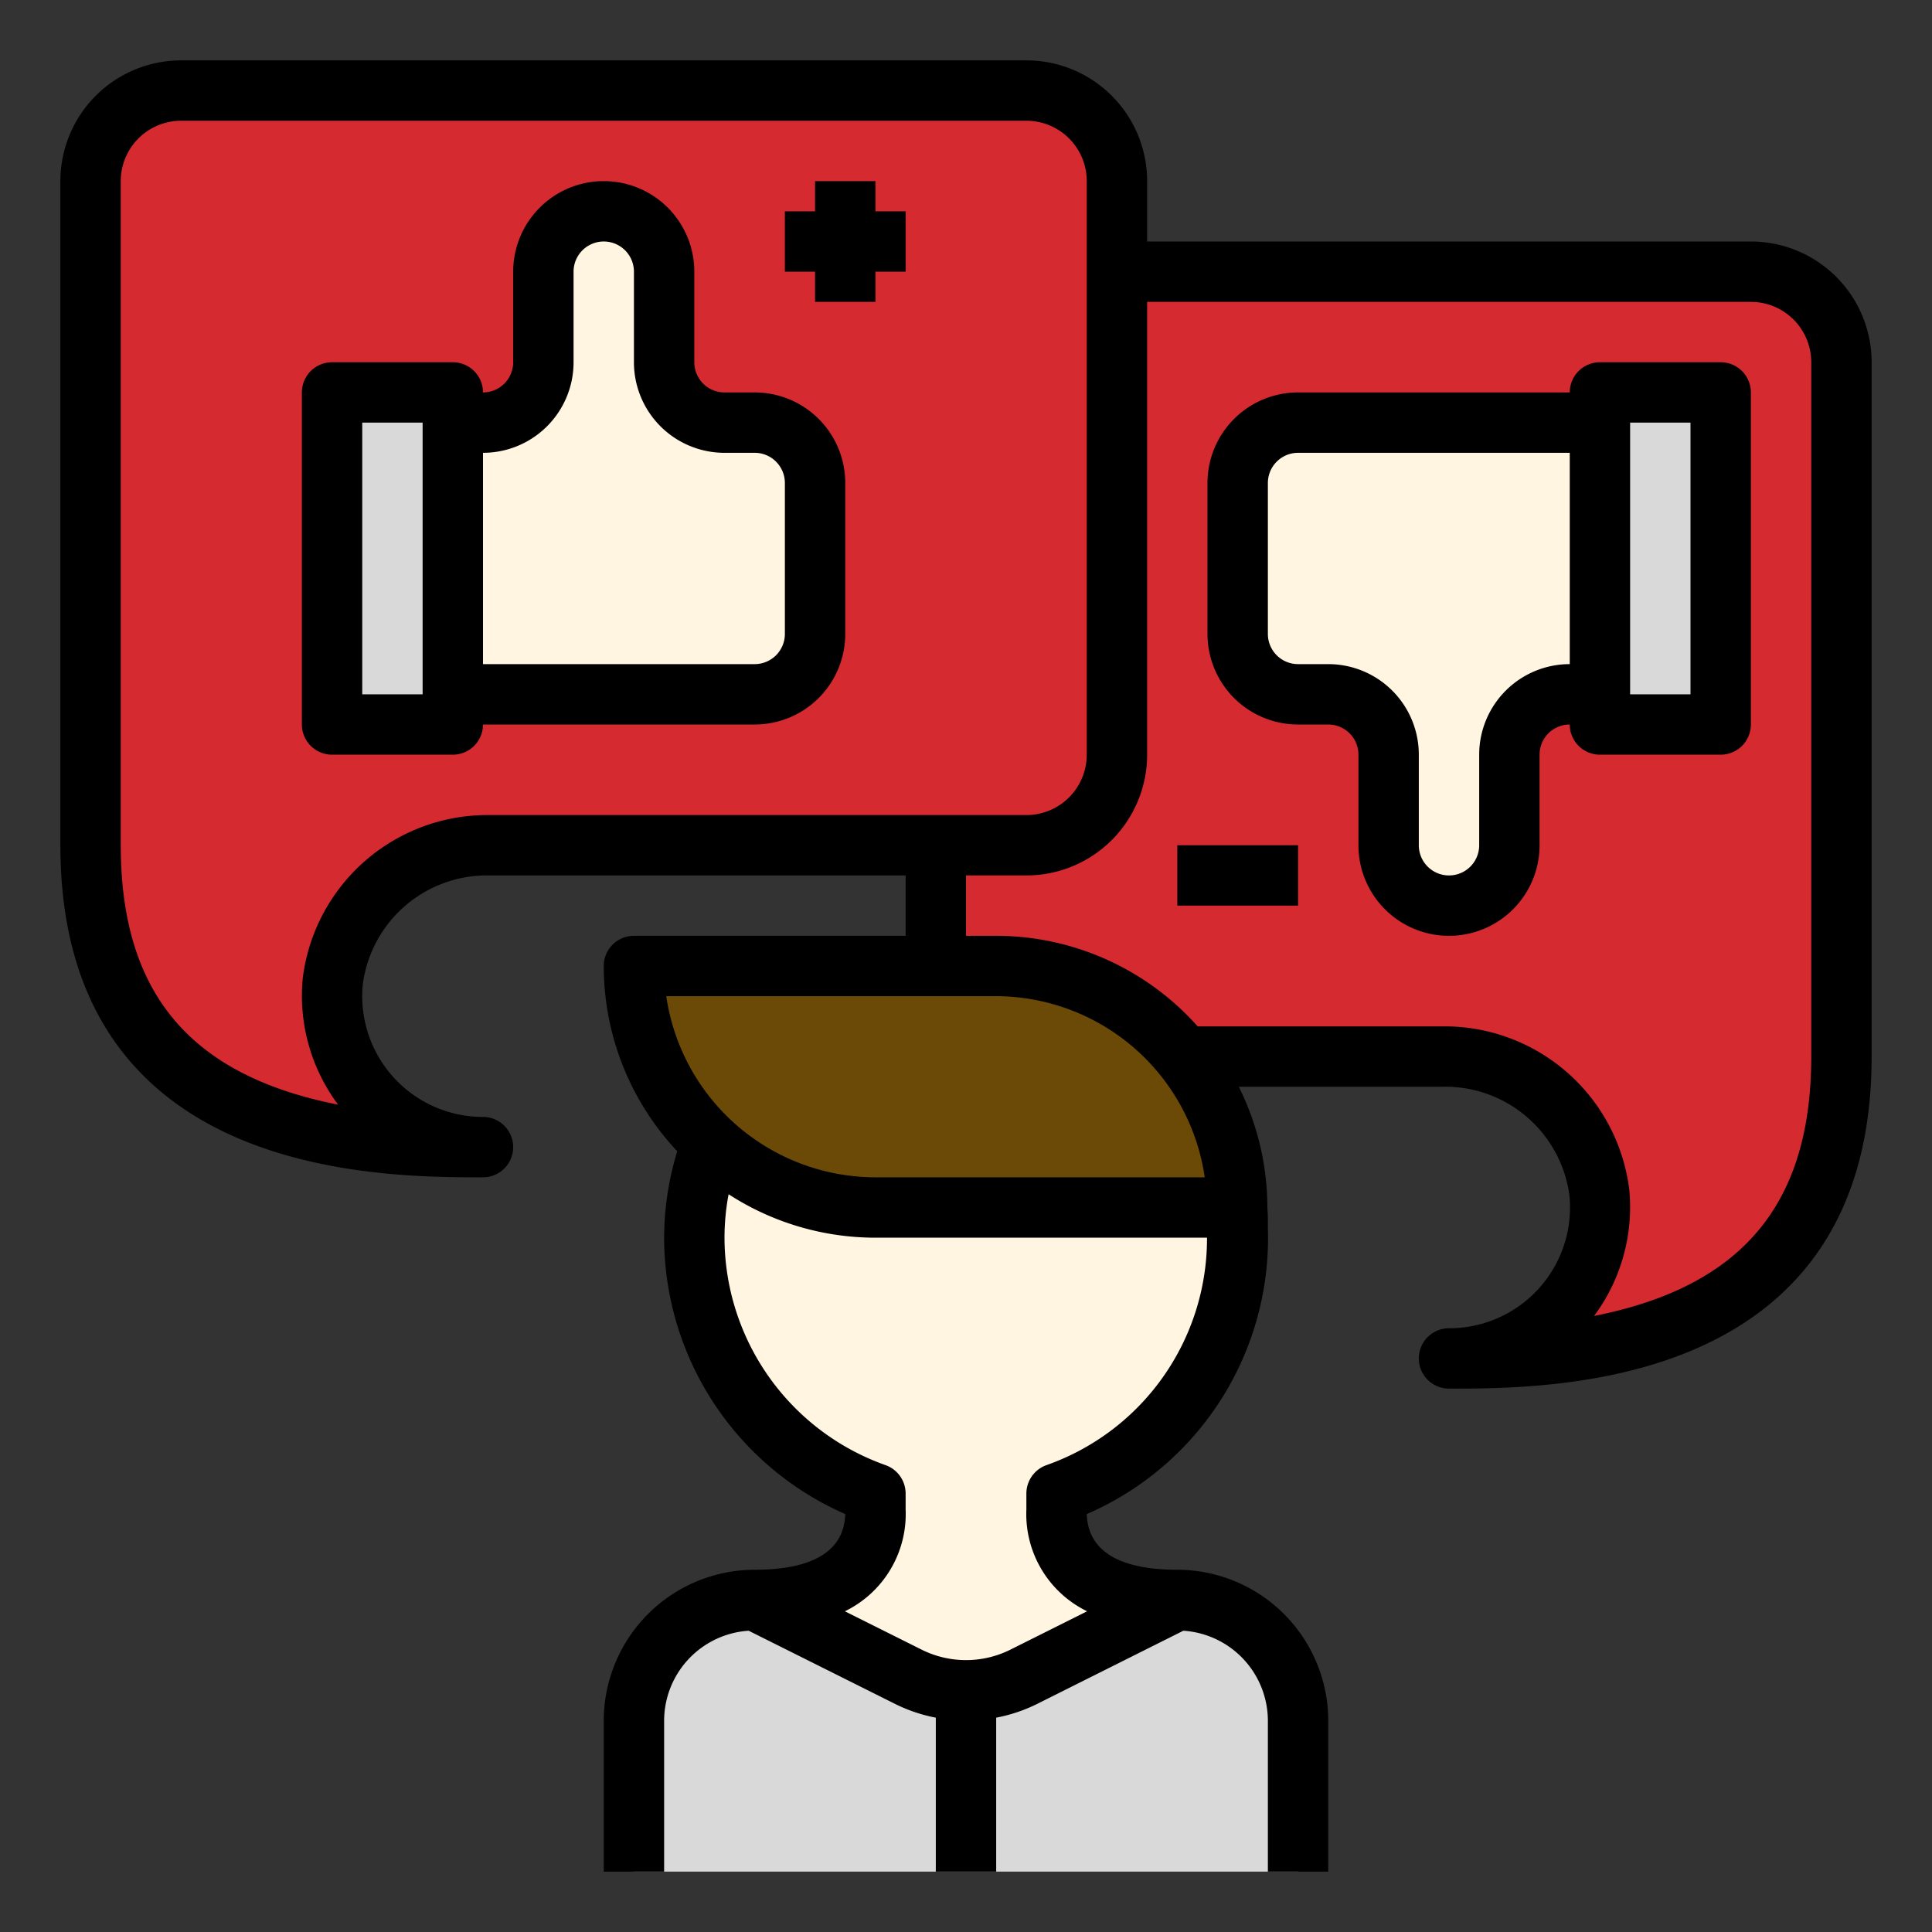 <?xml version="1.0" encoding="UTF-8"?>
<svg xmlns="http://www.w3.org/2000/svg" xmlns:xlink="http://www.w3.org/1999/xlink" xmlns:svgjs="http://svgjs.com/svgjs" version="1.1" width="512" height="512" x="0" y="0" viewBox="0 0 64 64" style="enable-background:new 0 0 512 512" xml:space="preserve" class="">
  <rect x="0" y="0" width="64" height="64" fill="#333333" stroke="none"/>
  <g>
    <path fill="#d42a30" d="M35 35h12.785a5.145 5.145 0 0 1 5.191 4.509A5 5 0 0 1 48 45c7.18 0 13-2 13-10V12a3 3 0 0 0-3-3H35a4 4 0 0 0-4 4v18a4 4 0 0 0 4 4z" data-original="#e32210" class=""></path>
    <path fill="#d42a30" d="M34 3H6a3 3 0 0 0-3 3v22c0 8 5.82 10 13 10a5 5 0 0 1-4.977-5.491A5.145 5.145 0 0 1 16.215 28H34a3 3 0 0 0 3-3V6a3 3 0 0 0-3-3z" data-original="#10bde0" class=""></path>
    <path fill="#d9d9d9" d="m39 53-5.106 2.553a4.236 4.236 0 0 1-3.788 0L25 53a4 4 0 0 0-4 4v5h22v-5a4 4 0 0 0-4-4z" data-original="#d9d9d9"></path>
    <path fill="#fff5e0" d="M43 14a2 2 0 0 0-2 2v5a2 2 0 0 0 2 2h1a2 2 0 0 1 2 2v3a2 2 0 0 0 4 0v-3a2 2 0 0 1 2-2h1v-9zM23.573 37.866A8.961 8.961 0 0 0 29 49.477V50c0 2.209-1.791 3-4 3l5.106 2.553a4.236 4.236 0 0 0 3.788 0L39 53c-2.209 0-4-.791-4-3v-.523a8.994 8.994 0 0 0 6-8.765c-.007-.24.011-.476-.016-.712H29a7.966 7.966 0 0 1-5.427-2.134z" data-original="#fff5e0"></path>
    <path fill="#6b4a08" d="M23.573 37.866A7.966 7.966 0 0 0 29 40h11.979A7.982 7.982 0 0 0 33 32H21a7.97 7.97 0 0 0 2.573 5.866z" data-original="#6b4a08"></path>
    <path fill="#fff5e0" d="M25 14h-1a2 2 0 0 1-2-2V9a2 2 0 0 0-4 0v3a2 2 0 0 1-2 2h-1v9h10a2 2 0 0 0 2-2v-5a2 2 0 0 0-2-2z" data-original="#fff5e0"></path>
    <path fill="#d9d9d9" d="M15 13h-4v11h4V14zM57 24V13h-4v11z" data-original="#d9d9d9"></path>
    <path d="M58 8H38V6a4 4 0 0 0-4-4H6a4 4 0 0 0-4 4v22c0 11 10.537 11 14 11a1 1 0 0 0 0-2 4 4 0 0 1-3.981-4.4 4.149 4.149 0 0 1 4.2-3.6H30v2h-9a1 1 0 0 0-1 1 8.96 8.96 0 0 0 2.435 6.137A9.867 9.867 0 0 0 22 41a10.012 10.012 0 0 0 6 9.155c-.022.6-.267 1.845-3 1.845a5.006 5.006 0 0 0-5 5v5h2v-5a2.994 2.994 0 0 1 2.8-2.98l4.856 2.427A5.24 5.24 0 0 0 31 56.9V62h2v-5.1a5.259 5.259 0 0 0 1.342-.448L39.2 54.02A2.994 2.994 0 0 1 42 57v5h2v-5a5.006 5.006 0 0 0-5-5c-2.73 0-2.976-1.247-3-1.844a9.964 9.964 0 0 0 6-9.476v-.223c0-.15-.006-.3-.017-.448V40a8.958 8.958 0 0 0-.947-4h6.753a4.149 4.149 0 0 1 4.2 3.6A4 4 0 0 1 48 44a1 1 0 0 0 0 2c3.463 0 14 0 14-11V12a4 4 0 0 0-4-4zM10.028 32.414a6.04 6.04 0 0 0 1.172 4.179C6.255 35.617 4 32.859 4 28V6a2 2 0 0 1 2-2h28a2 2 0 0 1 2 2v19a2 2 0 0 1-2 2H16.215a6.163 6.163 0 0 0-6.187 5.414zM33 33a7 7 0 0 1 6.908 6H29a7.011 7.011 0 0 1-6.929-6zm1.667 15.534a1 1 0 0 0-.667.943V50a3.582 3.582 0 0 0 2.012 3.376l-2.564 1.282a3.293 3.293 0 0 1-2.895 0l-2.565-1.282A3.582 3.582 0 0 0 30 50v-.523a1 1 0 0 0-.667-.943A8.012 8.012 0 0 1 24 41a7.757 7.757 0 0 1 .136-1.439A8.943 8.943 0 0 0 29 41h10.984a7.964 7.964 0 0 1-5.317 7.534zM60 35c0 4.859-2.255 7.617-7.195 8.593a6.04 6.04 0 0 0 1.167-4.179A6.163 6.163 0 0 0 47.785 34h-8.111A8.942 8.942 0 0 0 33 31h-1v-2h2a4 4 0 0 0 4-4V10h20a2 2 0 0 1 2 2z" fill="#000000" data-original="#000000" class=""></path>
    <path d="M25 13h-1a1 1 0 0 1-1-1V9a3 3 0 0 0-6 0v3a1 1 0 0 1-1 1 1 1 0 0 0-1-1h-4a1 1 0 0 0-1 1v11a1 1 0 0 0 1 1h4a1 1 0 0 0 1-1h9a3 3 0 0 0 3-3v-5a3 3 0 0 0-3-3zM14 23h-2v-9h2zm12-2a1 1 0 0 1-1 1h-9v-7a3 3 0 0 0 3-3V9a1 1 0 0 1 2 0v3a3 3 0 0 0 3 3h1a1 1 0 0 1 1 1zM57 12h-4a1 1 0 0 0-1 1h-9a3 3 0 0 0-3 3v5a3 3 0 0 0 3 3h1a1 1 0 0 1 1 1v3a3 3 0 0 0 6 0v-3a1 1 0 0 1 1-1 1 1 0 0 0 1 1h4a1 1 0 0 0 1-1V13a1 1 0 0 0-1-1zm-8 13v3a1 1 0 0 1-2 0v-3a3 3 0 0 0-3-3h-1a1 1 0 0 1-1-1v-5a1 1 0 0 1 1-1h9v7a3 3 0 0 0-3 3zm7-2h-2v-9h2zM39 28h4v2h-4zM29 6h-2v1h-1v2h1v1h2V9h1V7h-1z" fill="#000000" data-original="#000000" class=""></path>
  </g>
</svg>
